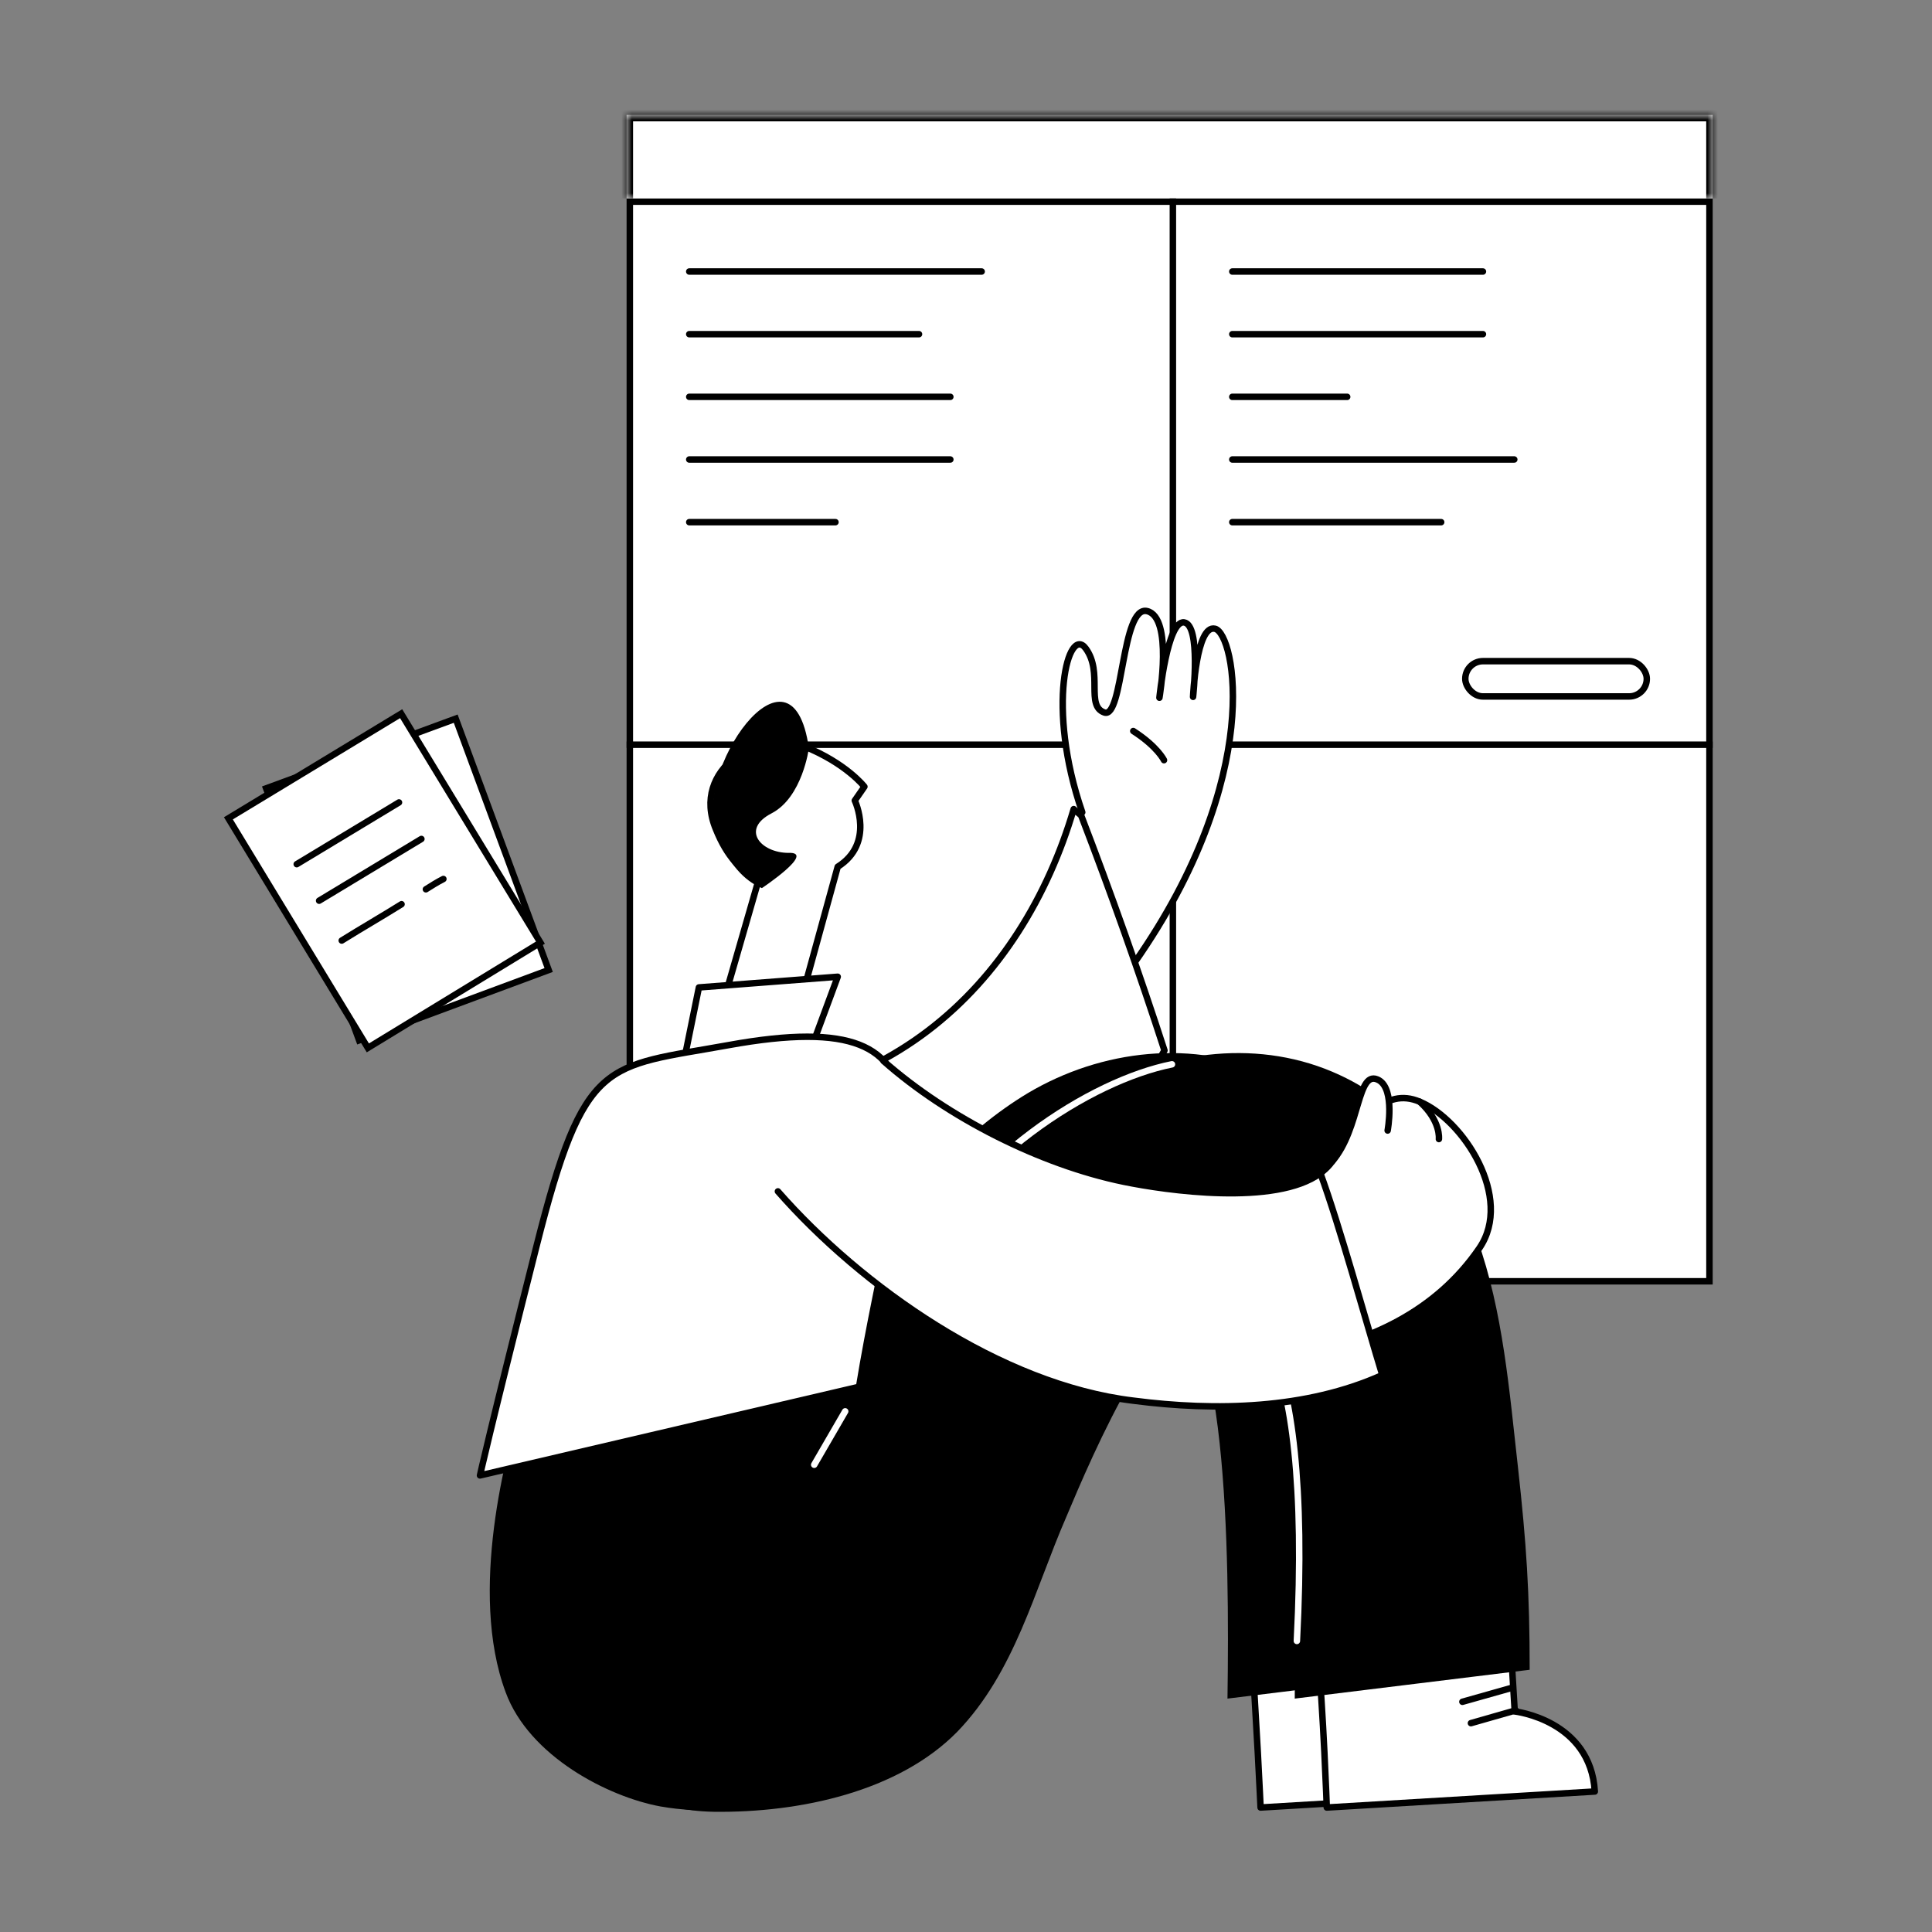 <?xml version="1.0" encoding="UTF-8"?> <svg xmlns="http://www.w3.org/2000/svg" width="185" height="185" viewBox="0 0 185 185" fill="none"><rect x="0" y="0" width="185" height="185" fill="#808080" stroke="none"/><path d="M52.538 92.885L34.39 99.618L25.485 75.49L43.637 68.816L52.538 92.885Z" fill="white" stroke="black" stroke-width="0.62"></path><path d="M32.505 84.891L43.246 80.962" stroke="black" stroke-width="0.62" stroke-miterlimit="10" stroke-linecap="round" stroke-linejoin="round"></path><path d="M31.07 81.048L41.811 77.119" stroke="black" stroke-width="0.62" stroke-miterlimit="10" stroke-linecap="round" stroke-linejoin="round"></path><path d="M42.749 85.774C43.358 85.537 43.968 85.301 44.582 85.126" stroke="black" stroke-width="0.62" stroke-miterlimit="10" stroke-linecap="round" stroke-linejoin="round"></path><path d="M33.902 89.051C35.974 88.259 38.114 87.524 40.187 86.731" stroke="black" stroke-width="0.62" stroke-miterlimit="10" stroke-linecap="round" stroke-linejoin="round"></path><rect x="60.31" y="19.31" width="103.38" height="103.38" fill="white" stroke="black" stroke-width="0.62"></rect><rect x="140.31" y="63.31" width="17.38" height="3.38" rx="1.69" stroke="black" stroke-width="0.62"></rect><path d="M94 26H66" stroke="black" stroke-width="0.62" stroke-miterlimit="10" stroke-linecap="round" stroke-linejoin="round"></path><path d="M142 26H118" stroke="black" stroke-width="0.62" stroke-miterlimit="10" stroke-linecap="round" stroke-linejoin="round"></path><path d="M88 32H66" stroke="black" stroke-width="0.62" stroke-miterlimit="10" stroke-linecap="round" stroke-linejoin="round"></path><path d="M142 32H118" stroke="black" stroke-width="0.62" stroke-miterlimit="10" stroke-linecap="round" stroke-linejoin="round"></path><path d="M91 38H66" stroke="black" stroke-width="0.62" stroke-miterlimit="10" stroke-linecap="round" stroke-linejoin="round"></path><path d="M129 38H118" stroke="black" stroke-width="0.62" stroke-miterlimit="10" stroke-linecap="round" stroke-linejoin="round"></path><path d="M91 44H66" stroke="black" stroke-width="0.62" stroke-miterlimit="10" stroke-linecap="round" stroke-linejoin="round"></path><path d="M145 44H118" stroke="black" stroke-width="0.62" stroke-miterlimit="10" stroke-linecap="round" stroke-linejoin="round"></path><path d="M80 50H66" stroke="black" stroke-width="0.62" stroke-miterlimit="10" stroke-linecap="round" stroke-linejoin="round"></path><path d="M138 50H118" stroke="black" stroke-width="0.62" stroke-miterlimit="10" stroke-linecap="round" stroke-linejoin="round"></path><mask id="path-18-inside-1_2676_2863" fill="white"><path d="M60 19H164V11H60V19Z"></path></mask><path d="M60 19H164V11H60V19Z" fill="white"></path><path d="M164 11V10.38H164.62V11H164ZM60 11H59.38V10.38H60V11ZM163.38 19V11H164.62V19H163.38ZM164 11.62H60V10.38H164V11.62ZM60.62 11V19H59.38V11H60.62Z" fill="black" mask="url(#path-18-inside-1_2676_2863)"></path><line x1="112.31" y1="19" x2="112.31" y2="123" stroke="black" stroke-width="0.62"></line><line x1="164" y1="71.31" x2="60" y2="71.31" stroke="black" stroke-width="0.62"></line><path d="M51.749 90.262L35.224 100.341L21.87 78.36L38.412 68.34L51.749 90.262Z" fill="white" stroke="black" stroke-width="0.62"></path><path d="M30.558 86.246L40.35 80.336" stroke="black" stroke-width="0.62" stroke-miterlimit="10" stroke-linecap="round" stroke-linejoin="round"></path><path d="M28.414 82.749L38.206 76.838" stroke="black" stroke-width="0.62" stroke-miterlimit="10" stroke-linecap="round" stroke-linejoin="round"></path><path d="M40.782 85.154C41.334 84.805 41.887 84.457 42.456 84.168" stroke="black" stroke-width="0.62" stroke-miterlimit="10" stroke-linecap="round" stroke-linejoin="round"></path><path d="M32.724 90.062C34.607 88.888 36.567 87.758 38.45 86.584" stroke="black" stroke-width="0.62" stroke-miterlimit="10" stroke-linecap="round" stroke-linejoin="round"></path><path d="M103.631 77.781C100.139 67.688 102.301 59.796 103.974 62.102C105.647 64.408 103.93 67.588 105.748 68.225C107.567 68.862 107.371 57.899 109.853 58.518C112.335 59.138 111.021 66.812 111.021 66.812C111.021 66.812 111.771 59.349 113.39 59.6C115.009 59.851 114.243 66.727 114.243 66.727C114.243 66.727 114.532 59.765 116.346 60.207C118.254 60.646 121.135 74.325 108.654 92.154" fill="white"></path><path d="M103.631 77.781C100.139 67.688 102.301 59.796 103.974 62.102C105.647 64.408 103.93 67.588 105.748 68.225C107.567 68.862 107.371 57.899 109.853 58.518C112.335 59.138 111.021 66.812 111.021 66.812C111.021 66.812 111.771 59.349 113.39 59.6C115.009 59.851 114.243 66.727 114.243 66.727C114.243 66.727 114.532 59.765 116.346 60.207C118.254 60.646 121.135 74.325 108.654 92.154" stroke="black" stroke-width="0.62" stroke-miterlimit="10" stroke-linecap="round" stroke-linejoin="round"></path><path d="M81.852 76.658C81.852 76.658 83.794 80.748 80.216 82.998L76.841 95.268L69.377 95.575L72.649 84.225C71.013 83.509 69.582 81.975 68.559 79.419C66.105 73.591 72.853 69.705 76.944 71.443C81.034 73.079 82.772 75.329 82.772 75.329L81.852 76.658Z" fill="white" stroke="black" stroke-width="0.62" stroke-miterlimit="10" stroke-linecap="round" stroke-linejoin="round"></path><path d="M72.956 85.042C71.218 84.327 69.786 82.691 68.662 80.032C66.105 73.999 75.819 60.093 77.455 71.647C77.455 71.647 76.842 76.351 73.876 77.885C70.911 79.418 72.854 81.668 75.512 81.668C78.171 81.566 72.956 85.042 72.956 85.042Z" fill="black"></path><path d="M103.529 78.089C103.324 77.885 103.017 77.68 102.813 77.476C97.905 94.142 84.305 108.151 61.197 105.39C57.004 104.879 55.266 111.832 56.595 115.513C58.231 119.807 62.628 121.137 66.718 120.114C85.635 115.308 103.017 115.717 111.504 100.584C109.05 93.018 106.392 85.553 103.529 78.089Z" fill="white" stroke="black" stroke-width="0.62" stroke-miterlimit="10" stroke-linecap="round" stroke-linejoin="round"></path><path d="M120.708 173.08L146.373 171.547C145.964 164.696 138.704 163.878 138.704 163.878L138.193 155.493C138.193 155.493 138.09 155.493 137.988 155.391L119.787 157.334C120.299 164.185 120.708 173.08 120.708 173.08Z" fill="white" stroke="black" stroke-width="0.62" stroke-miterlimit="10" stroke-linecap="round" stroke-linejoin="round"></path><path d="M117.538 162.651L140.033 159.89C140.033 152.528 139.726 147.824 138.908 140.462C138.09 133.203 137.477 125.534 135.023 118.683C132.671 111.934 128.479 106.004 121.832 102.936C114.368 99.46 105.472 100.482 98.417 104.675C86.351 111.934 78.682 126.761 73.672 139.44C72.547 142.303 71.729 145.268 70.298 148.029C70.298 148.131 69.787 148.847 69.275 149.563C69.991 146.495 70.605 143.325 71.627 140.258C76.126 126.454 54.449 120.523 49.95 134.327C48.518 138.826 44.837 152.426 48.416 162.037C50.666 168.172 58.232 172.058 63.242 172.978C71.422 174.41 79.603 171.649 85.226 165.923C90.748 160.197 92.588 152.426 95.656 145.37C98.11 139.542 104.961 123.284 110.891 123.795C117.538 124.307 117.742 148.642 117.538 162.651Z" fill="black"></path><path d="M127.047 173.08L152.712 171.547C152.303 164.696 145.044 163.878 145.044 163.878L144.532 155.493C144.532 155.493 144.43 155.493 144.328 155.391L126.127 157.334C126.741 164.185 127.047 173.08 127.047 173.08Z" fill="white" stroke="black" stroke-width="0.62" stroke-miterlimit="10" stroke-linecap="round" stroke-linejoin="round"></path><path d="M123.98 162.651L146.475 159.89C146.475 152.528 146.168 147.824 145.35 140.462C144.532 133.203 143.919 125.534 141.465 118.683C139.113 111.934 134.921 106.004 128.275 102.936C120.81 99.46 111.914 100.482 104.859 104.675C92.793 111.934 85.125 126.761 80.114 139.44C78.99 142.303 78.172 145.268 76.74 148.029C76.74 148.131 76.229 148.847 75.718 149.563C76.433 146.495 77.047 143.325 78.069 140.258C82.568 126.454 60.891 120.523 56.392 134.327C53.938 141.689 52.2 149.46 54.347 157.129C56.392 164.491 56.801 173.285 68.356 173.489C76.638 173.592 86.045 171.547 91.669 165.821C97.19 160.095 99.031 152.323 102.098 145.268C104.552 139.44 111.403 123.182 117.334 123.693C123.878 124.307 124.082 148.642 123.98 162.651Z" fill="black"></path><path d="M144.737 161.628L140.033 162.957" stroke="black" stroke-width="0.62" stroke-miterlimit="10" stroke-linecap="round" stroke-linejoin="round"></path><path d="M112.22 101.914C104.551 103.447 92.486 110.912 86.657 122.671" stroke="white" stroke-width="0.62" stroke-miterlimit="10" stroke-linecap="round" stroke-linejoin="round"></path><path d="M114.47 124.92C119.072 122.568 125.718 126.965 124.184 157.129" stroke="white" stroke-width="0.62" stroke-miterlimit="10" stroke-linecap="round" stroke-linejoin="round"></path><path d="M80.931 135.145L77.966 140.258" stroke="white" stroke-width="0.62" stroke-miterlimit="10" stroke-linecap="round" stroke-linejoin="round"></path><path d="M145.145 163.775L140.85 165.002" stroke="black" stroke-width="0.62" stroke-miterlimit="10" stroke-linecap="round" stroke-linejoin="round"></path><path d="M65.594 101.096L66.924 94.552L80.216 93.529L78.171 99.051" fill="white"></path><path d="M65.594 101.096L66.924 94.552L80.216 93.529L78.171 99.051" stroke="black" stroke-width="0.62" stroke-miterlimit="10" stroke-linecap="round" stroke-linejoin="round"></path><path d="M69.786 100.073C57.925 102.221 55.983 101.096 51.381 119.296C46.78 137.497 45.962 141.28 45.962 141.28L82.261 132.794C86.147 109.071 93.509 95.779 69.786 100.073Z" fill="white" stroke="black" stroke-width="0.62" stroke-miterlimit="10" stroke-linecap="round" stroke-linejoin="round"></path><path d="M135.943 105.493C132.569 104.061 130.217 107.333 127.559 111.219C126.536 112.65 124.696 113.468 122.344 113.877C123.264 119.092 123.776 124.409 123.98 129.726C130.933 128.601 137.477 125.636 141.669 119.501C144.941 114.695 140.136 107.231 135.943 105.493Z" fill="white" stroke="black" stroke-width="0.62" stroke-miterlimit="10" stroke-linecap="round" stroke-linejoin="round"></path><path d="M74.49 114.082C82.466 123.182 95.758 132.589 108.54 134.123C116.413 135.145 125.104 134.941 132.364 131.669C130.83 126.659 128.274 117.354 126.434 112.343C122.139 115.513 111.607 113.979 107.62 113.161C99.644 111.525 90.748 107.026 84.613 101.607" fill="white"></path><path d="M74.49 114.082C82.466 123.182 95.758 132.589 108.54 134.123C116.413 135.145 125.104 134.941 132.364 131.669C130.83 126.659 128.274 117.354 126.434 112.343C122.139 115.513 111.607 113.979 107.62 113.161C99.644 111.525 90.748 107.026 84.613 101.607" stroke="black" stroke-width="0.62" stroke-miterlimit="10" stroke-linecap="round" stroke-linejoin="round"></path><path d="M127.558 111.219C130.319 108.049 129.91 102.221 132.057 103.448C133.591 104.368 132.875 108.253 132.875 108.253" fill="white"></path><path d="M127.558 111.219C130.319 108.049 129.91 102.221 132.057 103.448C133.591 104.368 132.875 108.253 132.875 108.253" stroke="black" stroke-width="0.62" stroke-miterlimit="10" stroke-linecap="round" stroke-linejoin="round"></path><path d="M135.943 105.493C137.988 107.333 137.783 109.071 137.783 109.071Z" fill="white"></path><path d="M135.943 105.493C137.988 107.333 137.783 109.071 137.783 109.071" stroke="black" stroke-width="0.62" stroke-miterlimit="10" stroke-linecap="round" stroke-linejoin="round"></path><path d="M108.517 70C110.852 71.503 111.46 72.791 111.46 72.791" stroke="black" stroke-width="0.62" stroke-miterlimit="10" stroke-linecap="round" stroke-linejoin="round"></path></svg> 